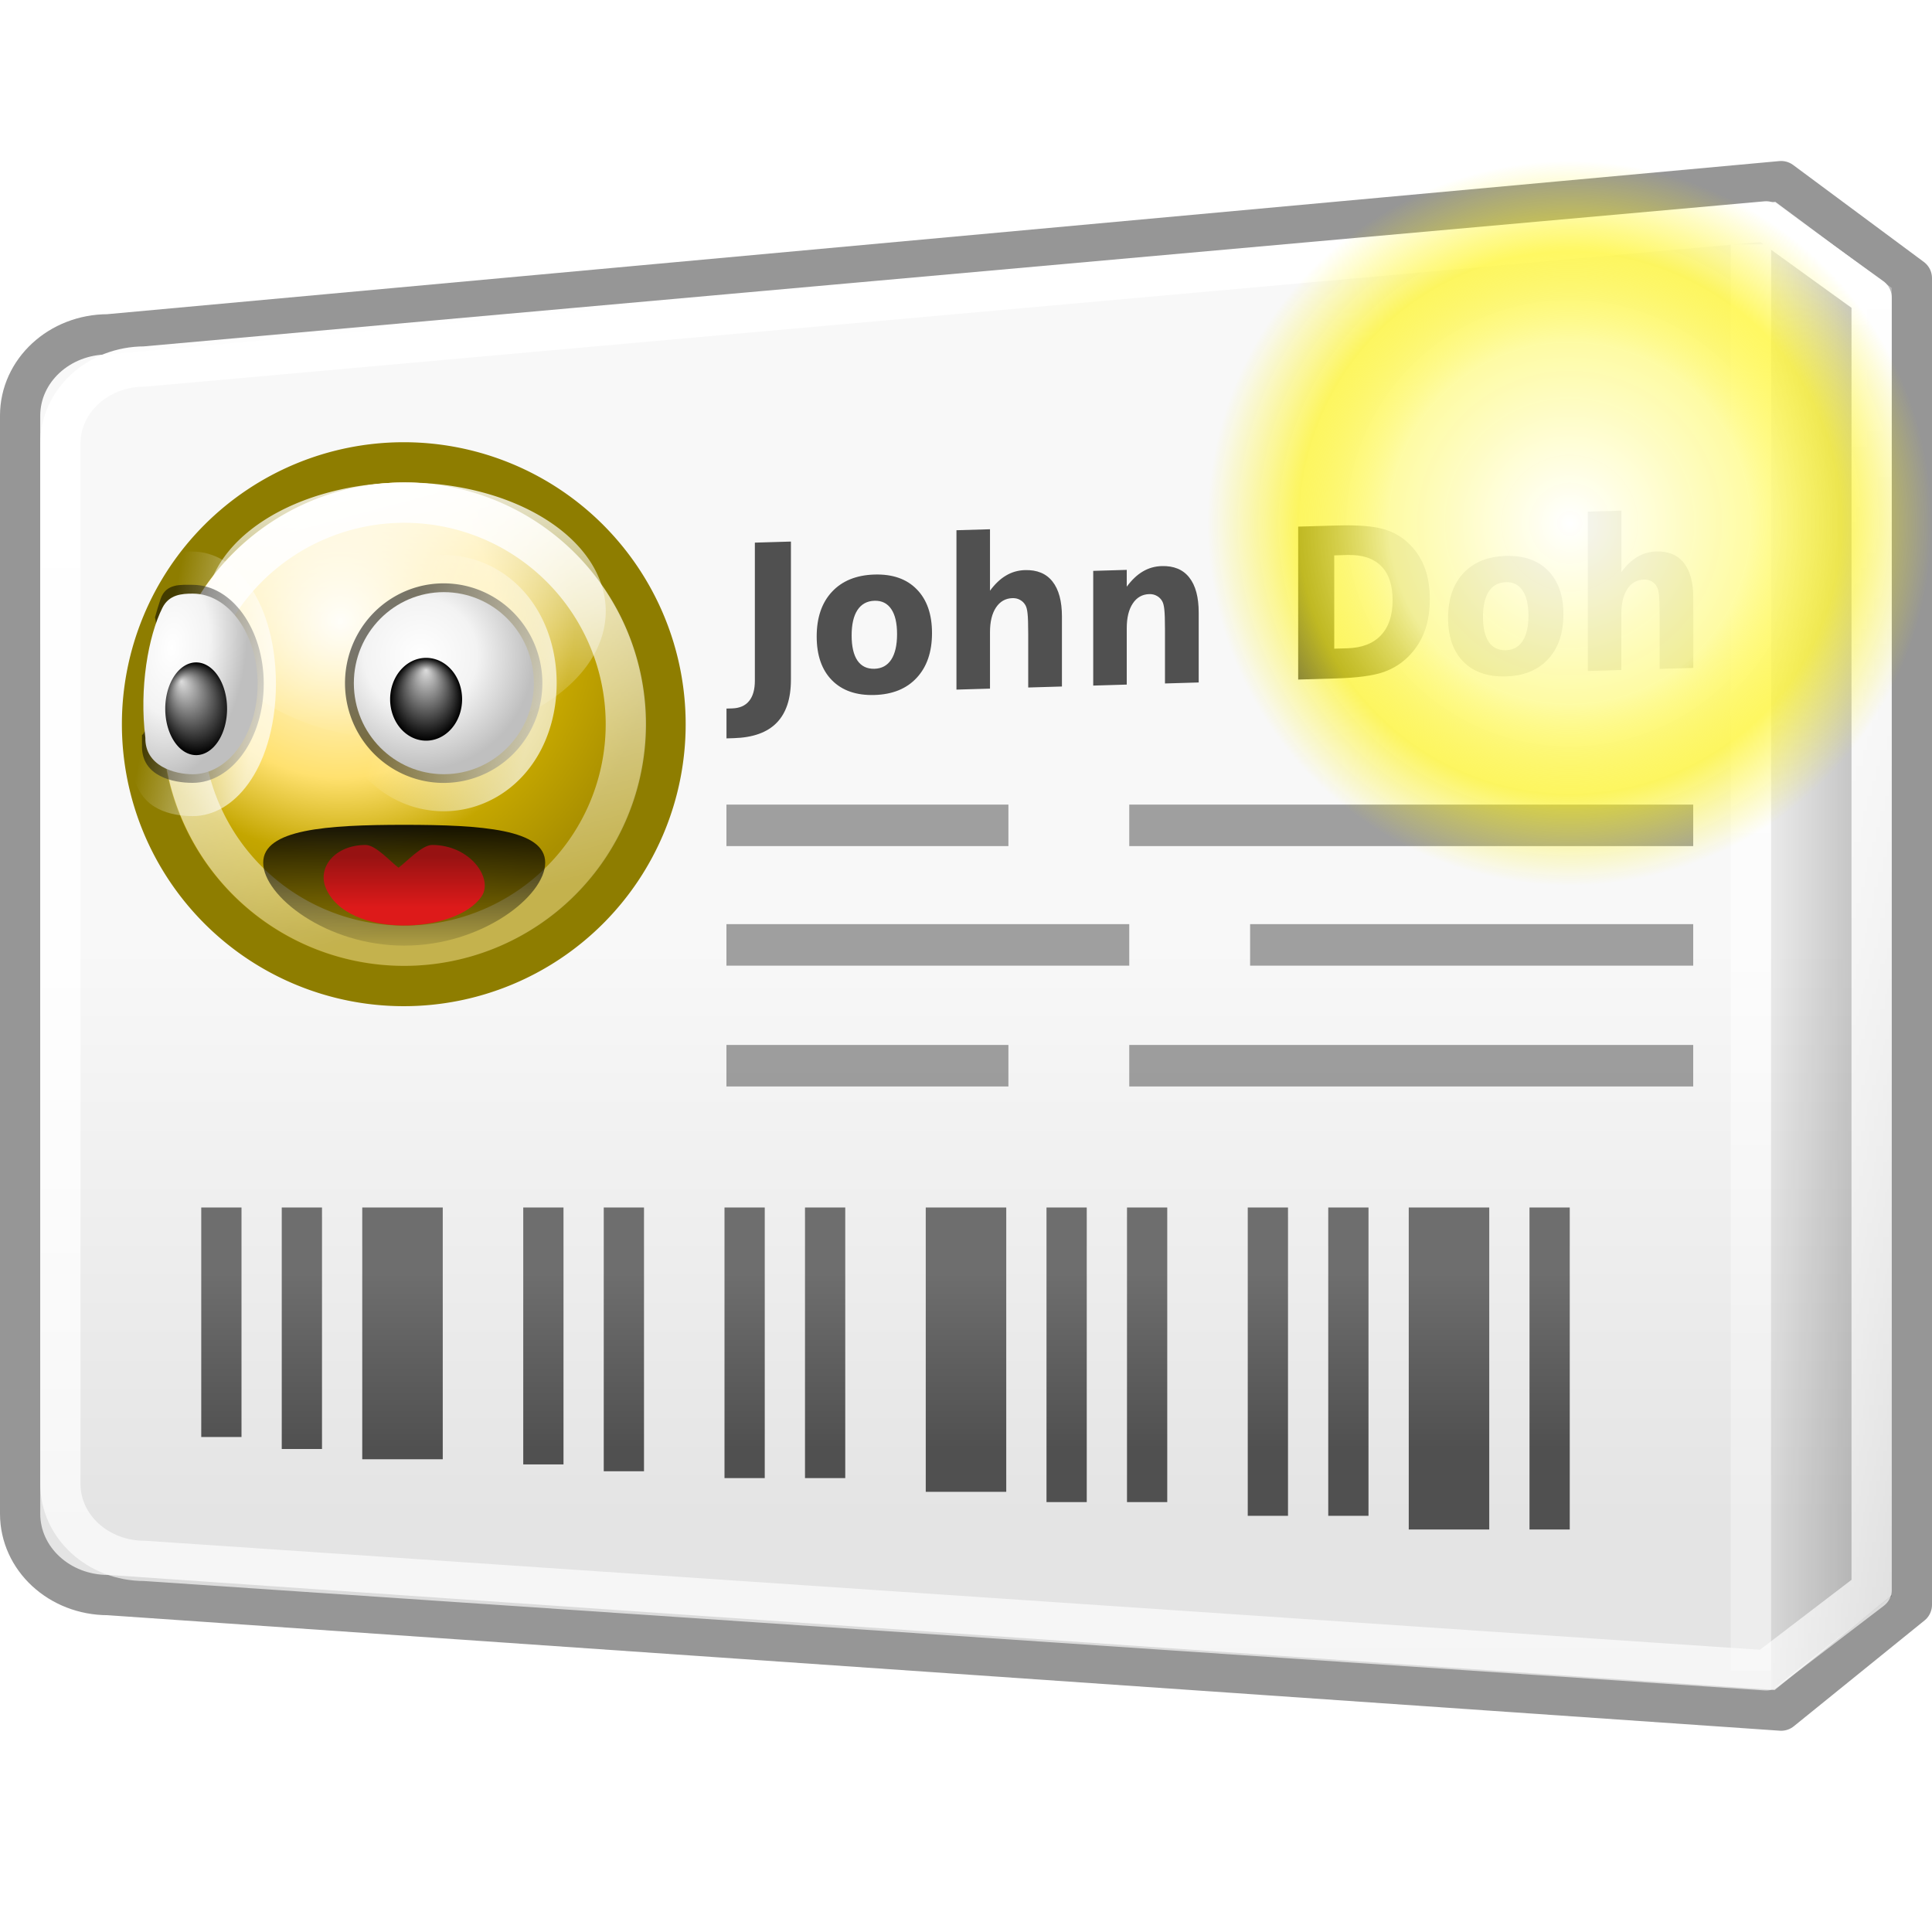 <?xml version="1.0" standalone="no"?>
<!--Created with Inkscape (http://www.inkscape.org/)-->
<svg xmlns="http://www.w3.org/2000/svg" xmlns:xlink="http://www.w3.org/1999/xlink" viewBox="0 0 48 48">
  <defs>
    <linearGradient id="n">
      <stop offset="0" stop-color="white" stop-opacity="1"/>
      <stop offset="1" stop-color="white" stop-opacity=".341"/>
    </linearGradient>
    <linearGradient id="m">
      <stop offset="0" stop-color="white" stop-opacity="1"/>
      <stop offset="1" stop-color="white" stop-opacity=".588"/>
    </linearGradient>
    <linearGradient id="l">
      <stop offset="0" stop-color="black" stop-opacity=".515"/>
      <stop offset="1" stop-color="black" stop-opacity="0"/>
    </linearGradient>
    <linearGradient id="k">
      <stop offset="0" stop-color="#f8f8f8" stop-opacity="1"/>
      <stop offset="1" stop-color="#e4e4e4" stop-opacity="1"/>
    </linearGradient>
    <linearGradient id="j">
      <stop offset="0" stop-color="#6e6e6e" stop-opacity="1"/>
      <stop offset="1" stop-color="#505050" stop-opacity="1"/>
    </linearGradient>
    <linearGradient id="a">
      <stop offset="0" stop-color="#fffdf5" stop-opacity="1"/>
      <stop offset="0.5" stop-color="#ffe16f" stop-opacity="1"/>
      <stop offset="0.75" stop-color="#c4a600" stop-opacity="1"/>
      <stop offset="1" stop-color="#aa9000" stop-opacity="1"/>
    </linearGradient>
    <linearGradient id="b">
      <stop offset="0" stop-color="white" stop-opacity="1"/>
      <stop offset="1" stop-color="white" stop-opacity="0"/>
    </linearGradient>
    <linearGradient id="c">
      <stop offset="0" stop-color="white" stop-opacity="1"/>
      <stop offset="1" stop-color="white" stop-opacity=".3"/>
    </linearGradient>
    <linearGradient id="d">
      <stop offset="0" stop-color="white" stop-opacity="1"/>
      <stop offset="1" stop-color="white" stop-opacity="0"/>
    </linearGradient>
    <linearGradient id="f">
      <stop offset="0" stop-color="#ddd" stop-opacity="1"/>
      <stop offset="1" stop-color="black" stop-opacity="1"/>
    </linearGradient>
    <linearGradient id="h">
      <stop offset="0" stop-color="white" stop-opacity="1"/>
      <stop offset="1" stop-color="white" stop-opacity="0"/>
    </linearGradient>
    <linearGradient id="g">
      <stop offset="0" stop-color="black" stop-opacity="1"/>
      <stop offset="1" stop-color="black" stop-opacity="0"/>
    </linearGradient>
    <linearGradient id="i">
      <stop offset="0" stop-color="#dd1a1a" stop-opacity="1"/>
      <stop offset="1" stop-color="#971212" stop-opacity="1"/>
    </linearGradient>
    <linearGradient id="e">
      <stop offset="0" stop-color="white" stop-opacity="1"/>
      <stop offset="0.5" stop-color="#f3f3f3" stop-opacity="1"/>
      <stop offset="1" stop-color="#bfbfbf" stop-opacity="1"/>
    </linearGradient>
    <radialGradient xlink:href="#a" id="q" gradientUnits="userSpaceOnUse" gradientTransform="matrix(1.167,1.633432e-16,-1.633432e-16,1.167,-14.178,-2.919)" cx="83.052" cy="15.584" fx="83.052" fy="15.584" r="21.75"/>
    <linearGradient xlink:href="#b" id="r" gradientUnits="userSpaceOnUse" x1="85.623" y1="-5.797" x2="85.623" y2="45.036"/>
    <linearGradient xlink:href="#c" id="s" gradientUnits="userSpaceOnUse" x1="75.861" y1="-0.114" x2="87.538" y2="43.466"/>
    <linearGradient xlink:href="#d" id="t" gradientUnits="userSpaceOnUse" x1="82.342" y1="22.807" x2="75.412" y2="18.755"/>
    <radialGradient xlink:href="#e" id="u" gradientUnits="userSpaceOnUse" gradientTransform="matrix(1.255,2.096951e-16,-4.959457e-16,0.641,-19.491,7.401)" cx="76.344" cy="18.108" fx="76.344" fy="18.108" r="6"/>
    <radialGradient xlink:href="#f" id="v" gradientUnits="userSpaceOnUse" gradientTransform="matrix(1,0,0,1.449,1.007285e-13,-9.723)" cx="97.031" cy="21.656" fx="97.031" fy="20.578" r="1.531"/>
    <linearGradient xlink:href="#d" id="w" gradientUnits="userSpaceOnUse" x1="82.342" y1="22.807" x2="75.412" y2="18.755"/>
    <radialGradient xlink:href="#e" id="x" gradientUnits="userSpaceOnUse" gradientTransform="matrix(1.134,-0.269,0.271,0.7,-15.123,27.066)" cx="76.159" cy="17.322" fx="76.159" fy="17.322" r="6"/>
    <radialGradient xlink:href="#f" id="y" gradientUnits="userSpaceOnUse" gradientTransform="matrix(1,-0.76,0.681,1.213,-14.745,69.12)" cx="97.031" cy="21.656" fx="97.031" fy="20.578" r="1.531"/>
    <linearGradient xlink:href="#g" id="z" gradientUnits="userSpaceOnUse" gradientTransform="matrix(0.987,0,0,1.019,74.93,-75.645)" x1="89.284" y1="30.661" x2="89.284" y2="42.931"/>
    <linearGradient xlink:href="#h" gradientUnits="userSpaceOnUse" gradientTransform="matrix(0.987,0,0,1.019,74.93,-75.645)" x1="91" y1="41.25" x2="88.553" y2="32.119"/>
    <linearGradient xlink:href="#i" id="A" gradientUnits="userSpaceOnUse" gradientTransform="matrix(0.855,0,0,1.189,86.841,-83.875)" x1="88.379" y1="39.939" x2="88.379" y2="36.395"/>
    <linearGradient xlink:href="#j" id="B" x1="15.688" y1="31.621" x2="15.688" y2="36.003" gradientUnits="userSpaceOnUse" gradientTransform="translate(-2,0)"/>
    <linearGradient xlink:href="#k" id="p" gradientUnits="userSpaceOnUse" gradientTransform="matrix(1.114,0,0,1.01,-2.286,0.728)" x1="22.124" y1="22.509" x2="22.124" y2="36.636"/>
    <linearGradient xlink:href="#l" id="C" x1="50.349" y1="22.692" x2="43.21" y2="22.692" gradientUnits="userSpaceOnUse"/>
    <linearGradient xlink:href="#m" id="D" x1="23.274" y1="7.123" x2="23.274" y2="46.824" gradientUnits="userSpaceOnUse"/>
    <linearGradient xlink:href="#n" id="E" x1="43.356" y1="4.92" x2="43.356" y2="33.896" gradientUnits="userSpaceOnUse"/>
    <linearGradient id="o">
      <stop offset="0" stop-color="white" stop-opacity="1"/>
      <stop offset="0.5" stop-color="#fffc9d" stop-opacity=".973"/>
      <stop offset="0.75" stop-color="#fff409" stop-opacity=".677"/>
      <stop offset="1" stop-color="#fff409" stop-opacity="0"/>
    </linearGradient>
    <radialGradient xlink:href="#o" id="F" gradientUnits="userSpaceOnUse" cx="27.931" cy="18.125" fx="27.931" fy="18.125" r="9.192"/>
  </defs>
  <path d="M 2.686,8.306 L 44.252,4.5 L 47.5,6.91 L 47.5,39.871 L 44.252,42.5 L 2.686,39.629 C 1.475,39.629 0.5,38.728 0.5,37.608 L 0.5,10.327 C 0.5,9.208 1.475,8.306 2.686,8.306 z " opacity="1" fill="url(#p)" fill-opacity="1" stroke="#969696" stroke-width="1" stroke-linecap="round" stroke-linejoin="round" stroke-miterlimit="4" stroke-dashoffset="0" stroke-opacity="1"/>
  <g transform="matrix(0.303,0,0,0.304,-38.939,33.612)">
    <path d="M 109.125 23.625 A 21.25 21.25 0 1 1  66.625,23.625 A 21.25 21.25 0 1 1  109.125 23.625 z" transform="matrix(1.01,0,0,1.007,72.866,-75.17)" opacity="1" fill="url(#q)" fill-opacity="1" stroke="#8e7d00" stroke-width="3.269" stroke-linecap="round" stroke-linejoin="round" stroke-miterlimit="4" stroke-dasharray="none" stroke-dashoffset="0" stroke-opacity="1"/>
    <path d="M 109.125 23.625 A 21.25 21.25 0 1 1  66.625,23.625 A 21.25 21.25 0 1 1  109.125 23.625 z" transform="matrix(0.772,0,0,0.495,93.936,-72.308)" opacity="1" fill="url(#r)" fill-opacity="1" stroke="none" stroke-width="1" stroke-linecap="round" stroke-linejoin="round" stroke-miterlimit="4" stroke-dasharray="none" stroke-dashoffset="0" stroke-opacity="1"/>
    <path d="M 109.125 23.625 A 21.25 21.25 0 1 1  66.625,23.625 A 21.25 21.25 0 1 1  109.125 23.625 z" transform="matrix(0.855,0,0,0.852,86.526,-71.51)" opacity="1" fill="none" fill-opacity="1" stroke="url(#s)" stroke-width="3.864" stroke-linecap="round" stroke-linejoin="round" stroke-miterlimit="4" stroke-dasharray="none" stroke-dashoffset="0" stroke-opacity="1"/>
    <g transform="matrix(1.138,0,0,1.044,55.581,-76.857)">
      <path transform="matrix(1.185,0,0,2.551,3.773,-29.673)" d="M 83.875 19.938 A 6 3.062 0 1 1  71.875,19.938 A 6 3.062 0 1 1  83.875 19.938 z" opacity=".665" fill="#000" fill-opacity=".794" stroke="url(#t)" stroke-width="1.739" stroke-linecap="round" stroke-linejoin="round" stroke-miterlimit="4" stroke-dasharray="none" stroke-dashoffset="0" stroke-opacity="1"/>
      <path transform="matrix(1.081,0,0,2.327,11.885,-25.203)" d="M 83.875,19.938 C 83.875,21.628 81.187,23 77.875,23 C 74.563,23 71.875,21.628 71.875,19.938 C 71.875,18.247 74.563,16.875 77.875,16.875 C 81.187,16.875 83.875,18.247 83.875,19.938 z " fill="url(#u)" fill-opacity="1" stroke="none" stroke-width=".575" stroke-linecap="round" stroke-linejoin="round" stroke-miterlimit="4" stroke-dashoffset="0" stroke-opacity="1"/>
      <path transform="matrix(1.694,0,0,1.461,-69.581,-9.188)" d="M 98.562 21.656 A 1.531 2.219 0 1 1  95.5,21.656 A 1.531 2.219 0 1 1  98.562 21.656 z" opacity="1" fill="url(#v)" fill-opacity="1" stroke="none" stroke-width="1" stroke-linecap="round" stroke-linejoin="round" stroke-miterlimit="4" stroke-dasharray="none" stroke-dashoffset="0" stroke-opacity="1"/>
    </g>
    <g transform="matrix(0.82,0,0,1.744,79.226,-91.074)">
      <path transform="matrix(1.185,0,0,1.515,-12.914,-9.336)" d="M 83.875,19.938 C 83.875,21.628 81.187,23 77.875,23 C 76.221,23 73.617,22.799 73.601,21.886 C 73.599,21.759 73.598,21.635 73.6,21.513 C 74.131,21.571 75.221,18.599 74.697,17.883 C 74.839,17.689 74.997,17.499 75.172,17.31 C 75.623,16.824 76.896,16.875 77.875,16.875 C 81.187,16.875 83.875,18.247 83.875,19.938 z " opacity=".665" fill="#000" fill-opacity=".794" stroke="url(#w)" stroke-width="2.058" stroke-linecap="round" stroke-linejoin="round" stroke-miterlimit="4" stroke-dasharray="none" stroke-dashoffset="0" stroke-opacity="1"/>
      <path d="M 83.875,19.938 C 83.875,21.628 81.187,23 77.875,23 C 76.145,23 73.446,22.713 73.489,21.764 C 72.913,20.086 73.752,18.316 75.068,17.355 C 75.685,16.905 76.861,16.875 77.875,16.875 C 81.187,16.875 83.875,18.247 83.875,19.938 z " transform="matrix(1.081,0,0,1.382,-4.802,-6.68)" fill="url(#x)" fill-opacity="1" stroke="none" stroke-width=".575" stroke-linecap="round" stroke-linejoin="round" stroke-miterlimit="4" stroke-dashoffset="0" stroke-opacity="1"/>
      <path transform="matrix(2.019,0,0,0.979,-116.186,0.836)" d="M 98.562 21.656 A 1.531 2.219 0 1 1  95.5,21.656 A 1.531 2.219 0 1 1  98.562 21.656 z" fill="url(#y)" fill-opacity="1" stroke="none" stroke-width="1" stroke-linecap="round" stroke-linejoin="round" stroke-miterlimit="4" stroke-dasharray="none" stroke-dashoffset="0" stroke-opacity="1"/>
    </g>
    <path d="M 173.215,-40.066 C 173.215,-37.341 168.036,-33.282 161.654,-33.282 C 155.272,-33.282 150.093,-37.341 150.093,-40.066 C 150.093,-42.792 155.272,-43.156 161.654,-43.156 C 168.036,-43.156 173.215,-42.792 173.215,-40.066 z " fill="url(#z)" fill-opacity="1" stroke="url(#linearGradient5181)" stroke-width="3.297" stroke-linecap="round" stroke-linejoin="round" stroke-miterlimit="4" stroke-dashoffset="0" stroke-opacity="1"/>
    <path d="M 158.492,-41.51 C 156,-41.51 154.505,-39.693 155.232,-37.98 C 156.995,-33.83 165.91,-34.216 168.002,-37.311 C 168.982,-38.761 167.077,-41.51 163.942,-41.51 C 163.104,-41.51 161.814,-40.101 161.19,-39.652 C 160.566,-40.101 159.329,-41.51 158.492,-41.51 z " opacity="1" fill="url(#A)" fill-opacity="1" stroke="none" stroke-width="1" stroke-linecap="round" stroke-linejoin="round" stroke-miterlimit="4" stroke-dasharray="none" stroke-dashoffset="0" stroke-opacity="1"/>
    <path style="text-align:start;line-height:125%" d="M 190.407,-66.219 L 193.364,-66.306 L 193.364,-55.022 C 193.364,-53.465 192.975,-52.29 192.197,-51.497 C 191.424,-50.704 190.251,-50.285 188.679,-50.239 L 188.08,-50.221 L 188.08,-52.657 L 188.541,-52.67 C 189.155,-52.688 189.619,-52.889 189.931,-53.272 C 190.248,-53.655 190.407,-54.21 190.407,-54.935 L 190.407,-66.219 M 200.216,-61.468 C 199.607,-61.45 199.141,-61.196 198.818,-60.707 C 198.5,-60.223 198.342,-59.532 198.342,-58.634 C 198.342,-57.735 198.5,-57.051 198.818,-56.58 C 199.141,-56.115 199.607,-55.892 200.216,-55.909 C 200.815,-55.927 201.273,-56.178 201.591,-56.661 C 201.908,-57.151 202.067,-57.844 202.067,-58.743 C 202.067,-59.641 201.908,-60.323 201.591,-60.788 C 201.273,-61.259 200.815,-61.485 200.216,-61.468 M 200.216,-63.611 C 201.696,-63.654 202.851,-63.253 203.68,-62.406 C 204.515,-61.56 204.932,-60.367 204.932,-58.827 C 204.932,-57.287 204.515,-56.069 203.68,-55.174 C 202.851,-54.279 201.696,-53.81 200.216,-53.767 C 198.731,-53.723 197.568,-54.124 196.729,-54.97 C 195.894,-55.816 195.477,-57.009 195.477,-58.549 C 195.477,-60.09 195.894,-61.307 196.729,-62.202 C 197.568,-63.098 198.731,-63.567 200.216,-63.611 M 215.586,-60.169 L 215.586,-54.46 L 212.821,-54.379 L 212.821,-55.308 L 212.821,-58.732 C 212.821,-59.552 212.803,-60.116 212.767,-60.421 C 212.736,-60.727 212.68,-60.952 212.598,-61.095 C 212.49,-61.287 212.344,-61.433 212.16,-61.534 C 211.976,-61.64 211.766,-61.69 211.53,-61.683 C 210.957,-61.666 210.506,-61.41 210.178,-60.915 C 209.851,-60.425 209.687,-59.753 209.687,-58.9 L 209.687,-54.287 L 206.937,-54.207 L 206.937,-67.232 L 209.687,-67.312 L 209.687,-62.29 C 210.101,-62.849 210.542,-63.264 211.008,-63.534 C 211.474,-63.81 211.988,-63.956 212.552,-63.973 C 213.545,-64.002 214.298,-63.692 214.81,-63.043 C 215.327,-62.394 215.586,-61.436 215.586,-60.169 M 226.8,-60.499 L 226.8,-54.79 L 224.035,-54.709 L 224.035,-55.638 L 224.035,-59.078 C 224.035,-59.887 224.017,-60.445 223.981,-60.751 C 223.95,-61.057 223.894,-61.281 223.812,-61.424 C 223.705,-61.616 223.559,-61.762 223.374,-61.863 C 223.19,-61.969 222.98,-62.019 222.745,-62.012 C 222.171,-61.995 221.72,-61.739 221.393,-61.244 C 221.065,-60.754 220.901,-60.083 220.901,-59.229 L 220.901,-54.617 L 218.151,-54.536 L 218.151,-63.911 L 220.901,-63.992 L 220.901,-62.619 C 221.316,-63.178 221.756,-63.593 222.222,-63.863 C 222.688,-64.139 223.203,-64.285 223.766,-64.302 C 224.76,-64.331 225.512,-64.021 226.024,-63.372 C 226.542,-62.723 226.8,-61.765 226.8,-60.499 M 237.915,-65.178 L 237.915,-57.552 L 238.975,-57.583 C 240.183,-57.618 241.105,-57.972 241.74,-58.644 C 242.38,-59.315 242.7,-60.273 242.7,-61.518 C 242.7,-62.757 242.382,-63.691 241.748,-64.319 C 241.113,-64.948 240.188,-65.244 238.975,-65.209 L 237.915,-65.178 M 234.957,-67.527 L 238.076,-67.618 C 239.817,-67.669 241.113,-67.571 241.963,-67.322 C 242.818,-67.079 243.55,-66.643 244.159,-66.014 C 244.697,-65.466 245.096,-64.828 245.358,-64.099 C 245.619,-63.37 245.749,-62.539 245.749,-61.607 C 245.749,-60.664 245.619,-59.818 245.358,-59.068 C 245.096,-58.324 244.697,-57.662 244.159,-57.082 C 243.545,-56.417 242.808,-55.935 241.947,-55.636 C 241.087,-55.343 239.797,-55.171 238.076,-55.121 L 234.957,-55.029 L 234.957,-67.527 M 251.986,-62.987 C 251.377,-62.97 250.911,-62.716 250.588,-62.227 C 250.271,-61.743 250.112,-61.052 250.112,-60.153 C 250.112,-59.255 250.271,-58.57 250.588,-58.1 C 250.911,-57.635 251.377,-57.411 251.986,-57.429 C 252.586,-57.447 253.044,-57.697 253.361,-58.181 C 253.679,-58.67 253.838,-59.364 253.838,-60.263 C 253.838,-61.161 253.679,-61.843 253.361,-62.308 C 253.044,-62.779 252.586,-63.005 251.986,-62.987 M 251.986,-65.13 C 253.466,-65.174 254.621,-64.772 255.451,-63.926 C 256.285,-63.08 256.703,-61.887 256.703,-60.347 C 256.703,-58.807 256.285,-57.589 255.451,-56.694 C 254.621,-55.799 253.466,-55.33 251.986,-55.286 C 250.501,-55.243 249.339,-55.644 248.499,-56.49 C 247.665,-57.336 247.247,-58.529 247.247,-60.069 C 247.247,-61.609 247.665,-62.827 248.499,-63.722 C 249.339,-64.617 250.501,-65.087 251.986,-65.13 M 267.356,-61.689 L 267.356,-55.98 L 264.591,-55.899 L 264.591,-56.828 L 264.591,-60.252 C 264.591,-61.072 264.573,-61.635 264.537,-61.941 C 264.507,-62.247 264.45,-62.472 264.368,-62.614 C 264.261,-62.807 264.115,-62.953 263.93,-63.054 C 263.746,-63.16 263.536,-63.209 263.301,-63.202 C 262.727,-63.186 262.276,-62.93 261.949,-62.435 C 261.621,-61.945 261.457,-61.273 261.457,-60.419 L 261.457,-55.807 L 258.707,-55.726 L 258.707,-68.751 L 261.457,-68.832 L 261.457,-63.81 C 261.872,-64.369 262.312,-64.783 262.778,-65.054 C 263.244,-65.33 263.759,-65.476 264.322,-65.493 C 265.316,-65.522 266.068,-65.212 266.58,-64.563 C 267.098,-63.914 267.356,-62.956 267.356,-61.689" font-size="16.422px" font-style="normal" font-variant="normal" font-weight="700" font-stretch="normal" writing-mode="lr-tb" text-anchor="start" fill="#505050" fill-opacity="1" stroke="none" stroke-width="1px" stroke-linecap="butt" stroke-linejoin="miter" stroke-opacity="1" font-family="Bitstream Vera Sans"/>
    <path d="M 20,20 L 20,21.031 L 27,21.031 L 27,20 L 20,20 z M 30,20 L 30,21.031 L 44,21.031 L 44,20 L 30,20 z M 20,22.969 L 20,24 L 30,24 L 30,22.969 L 20,22.969 z M 33,22.969 L 33,24 L 44,24 L 44,22.969 L 33,22.969 z M 20,25.969 L 20,27 L 27,27 L 27,25.969 L 20,25.969 z M 30,25.969 L 30,27 L 44,27 L 44,25.969 L 30,25.969 z " transform="matrix(3.303,0,0,3.291,122.016,-110.63)" opacity=".5" fill="#000" fill-opacity=".712" stroke="none" stroke-width="1" stroke-linecap="round" stroke-linejoin="round" stroke-miterlimit="4" stroke-dasharray="none" stroke-dashoffset="0" stroke-opacity="1"/>
  </g>
  <path d="M 5,30 L 5,35.702 L 6,35.702 L 6,30 L 5,30 z M 7,30 L 7,36 L 8,36 L 8,30 L 7,30 z M 9,30 L 9,36.255 L 11,36.255 L 11,30 L 9,30 z M 13,30 L 13,36.383 L 14,36.383 L 14,30 L 13,30 z M 15,30 L 15,36.553 L 16,36.553 L 16,30 L 15,30 z M 18,30 L 18,36.723 L 19,36.723 L 19,30 L 18,30 z M 20,30 L 20,36.723 L 21,36.723 L 21,30 L 20,30 z M 23,30 L 23,37.064 L 25,37.064 L 25,30 L 23,30 z M 26,30 L 26,37.319 L 27,37.319 L 27,30 L 26,30 z M 28,30 L 28,37.319 L 29,37.319 L 29,30 L 28,30 z M 31,30 L 31,37.66 L 32,37.66 L 32,30 L 31,30 z M 33,30 L 33,37.66 L 34,37.66 L 34,30 L 33,30 z M 35,30 L 35,38 L 37,38 L 37,30 L 35,30 z M 38,30 L 38,38 L 39,38 L 39,30 L 38,30 z " opacity="1" fill="url(#B)" fill-opacity="1" stroke="none" stroke-width="1" stroke-linecap="round" stroke-linejoin="round" stroke-miterlimit="4" stroke-dasharray="none" stroke-dashoffset="0" stroke-opacity="1"/>
  <path d="M 44,5 L 47,7.166 L 47,39.653 L 44,42 L 44,5 z " fill="url(#C)" fill-opacity="1" stroke="none" stroke-width="1" stroke-linecap="round" stroke-linejoin="round" stroke-miterlimit="4" stroke-dashoffset="0" stroke-opacity="1"/>
  <path d="M 3.593,9.106 L 43.879,5.5 L 46.5,7.392 L 46.5,39.498 L 43.879,41.5 L 3.593,38.78 C 2.433,38.78 1.5,37.926 1.5,36.866 L 1.5,11.021 C 1.5,9.96 2.433,9.106 3.593,9.106 z " opacity="1" fill="none" fill-opacity="1" stroke="url(#D)" stroke-width="1" stroke-linecap="round" stroke-linejoin="round" stroke-miterlimit="4" stroke-dashoffset="0" stroke-opacity="1"/>
  <path d="M 43.5,6.069 L 43.5,41.5" fill="none" fill-opacity="1" fill-rule="evenodd" stroke="url(#E)" stroke-width="1px" stroke-linecap="butt" stroke-linejoin="miter" stroke-opacity="1"/>
  <path d="M 37.123 18.125 A 9.192 9.192 0 1 1  18.738,18.125 A 9.192 9.192 0 1 1  37.123 18.125 z" transform="matrix(0.979,0,0,0.979,11.654,-4.745)" opacity=".941" fill="url(#F)" fill-opacity="1" stroke="none" stroke-width="1" stroke-linecap="round" stroke-linejoin="round" stroke-miterlimit="4" stroke-dasharray="none" stroke-dashoffset="0" stroke-opacity="1"/>
</svg>
